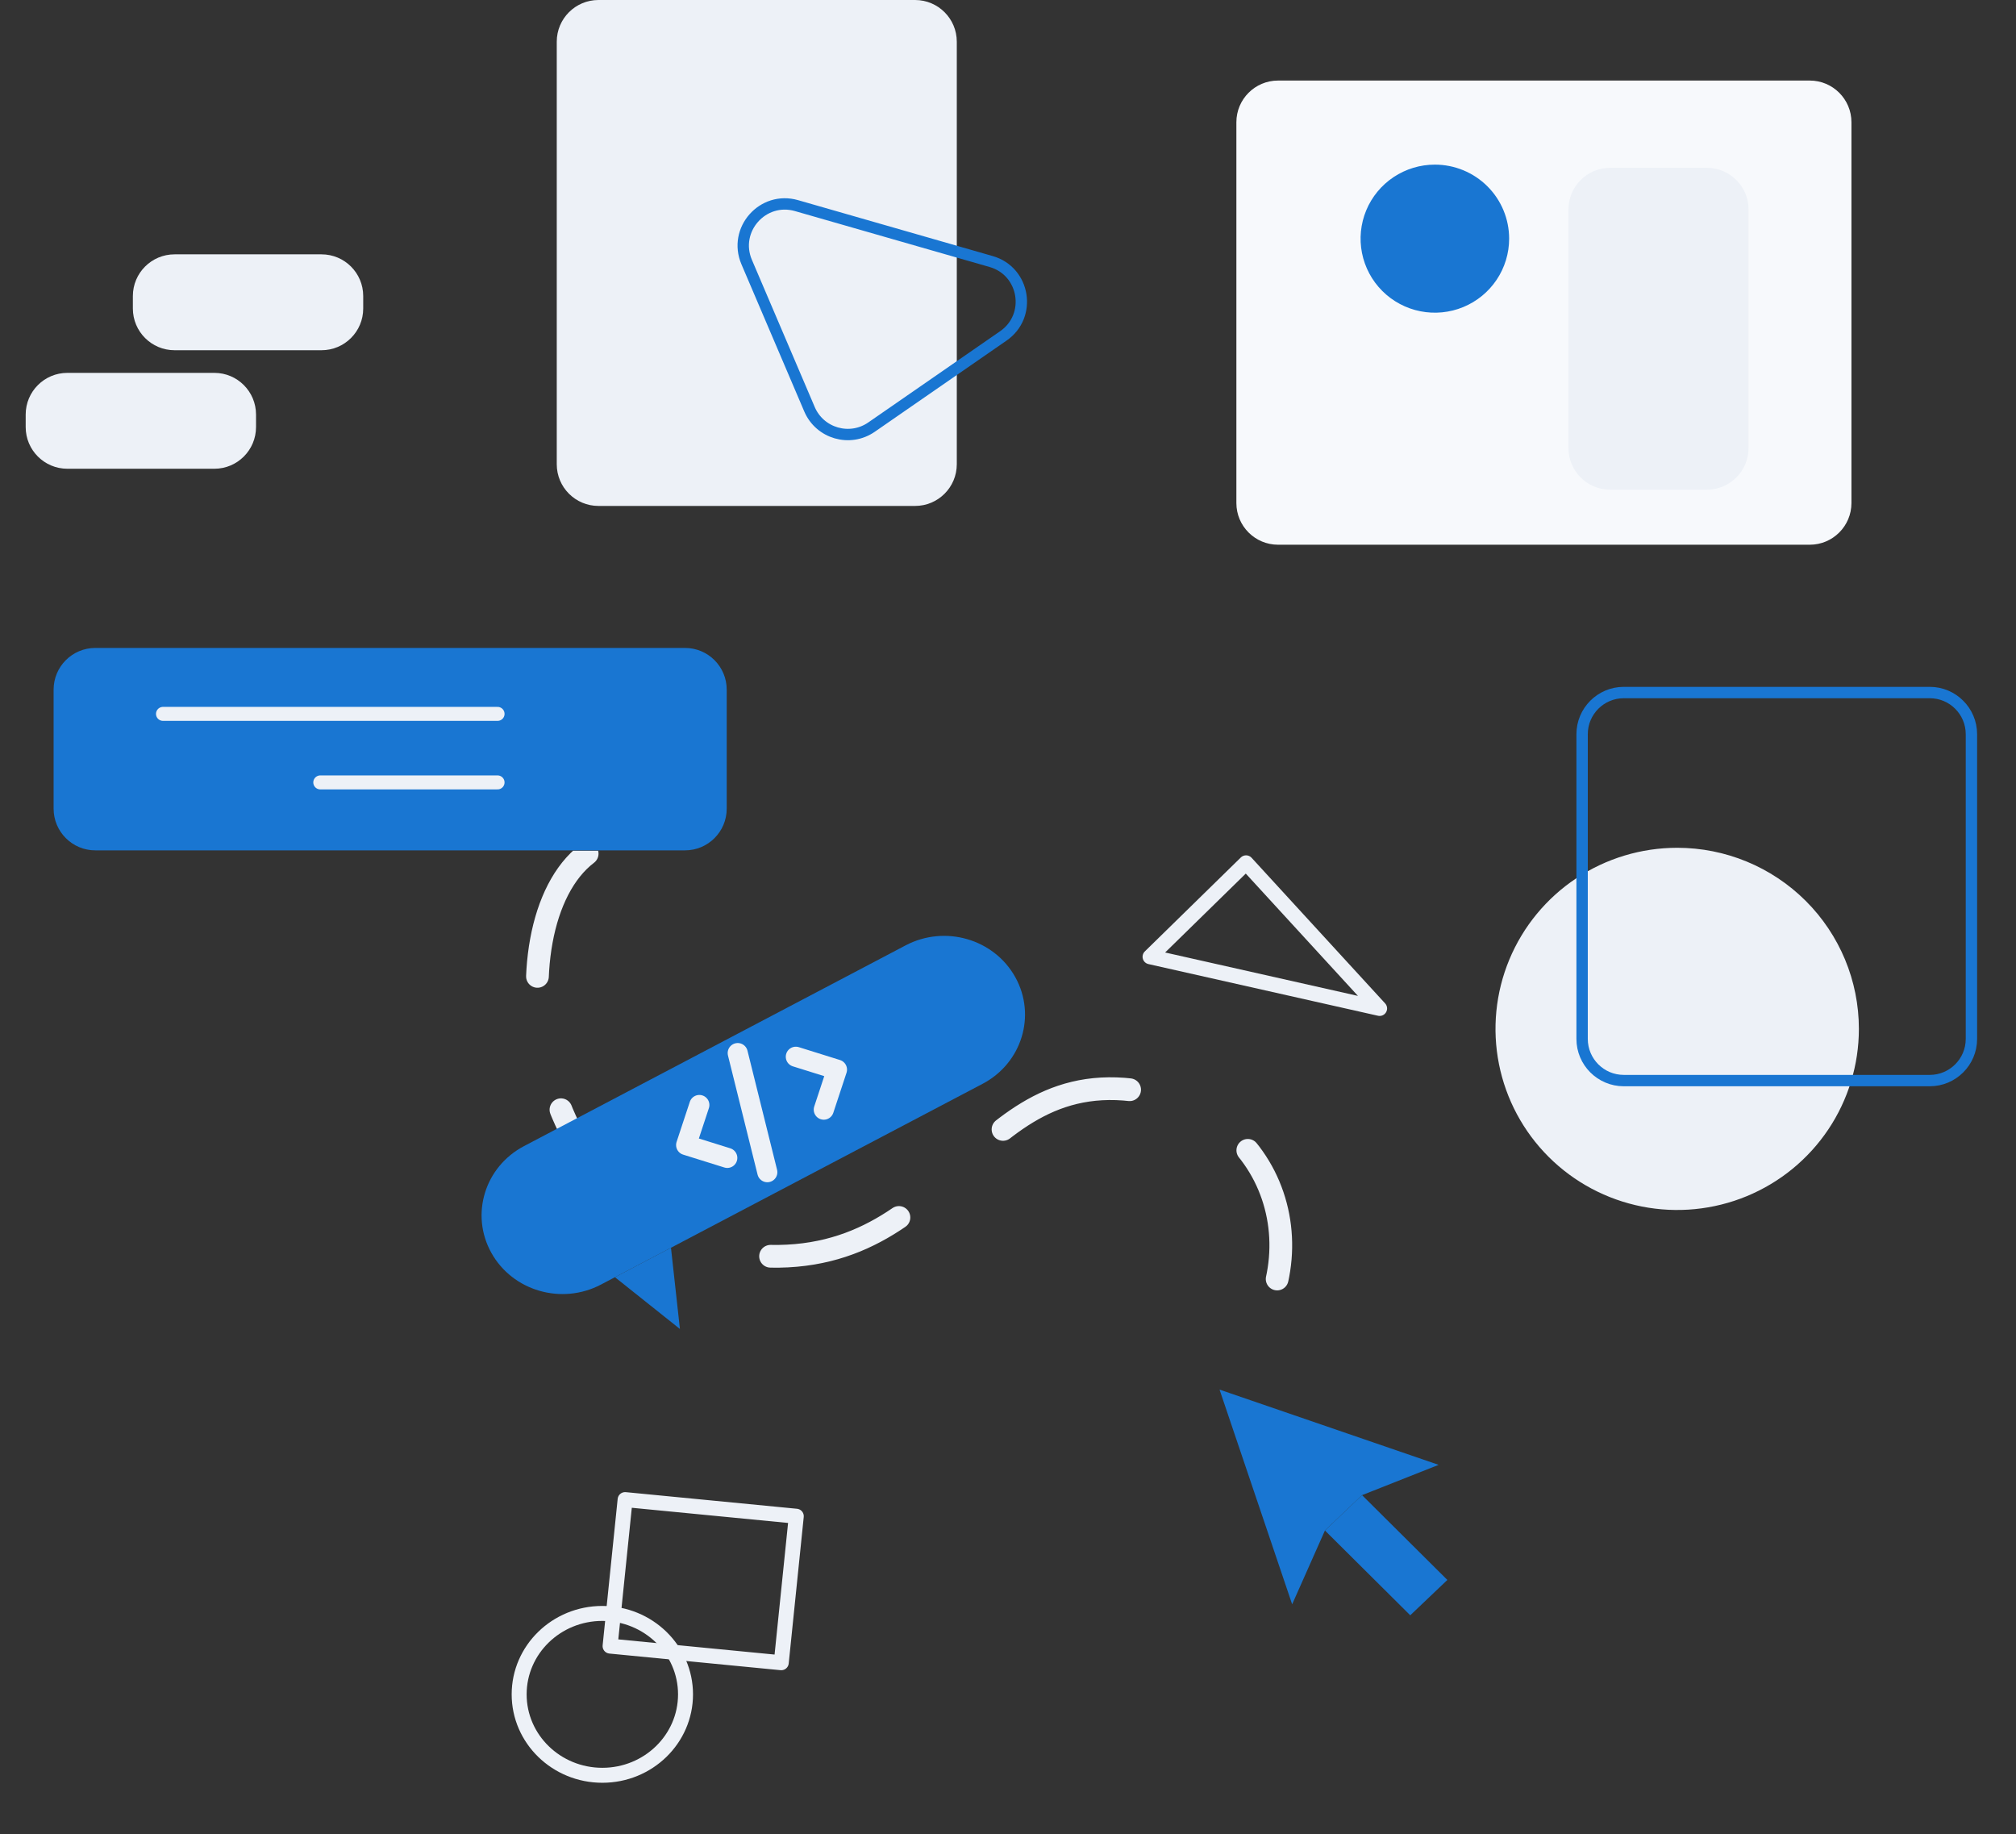 <svg width="532" height="484" viewBox="0 0 532 484" fill="none" xmlns="http://www.w3.org/2000/svg">
<rect x="0" y="0" width="532" height="484" fill="#333333" stroke="none"/>
<path d="M488.576 32.254C488.576 26.179 483.651 21.254 477.576 21.254H337.266C331.19 21.254 326.266 26.179 326.266 32.254V132.727C326.266 138.802 331.19 143.727 337.266 143.727H477.576C483.651 143.727 488.576 138.802 488.576 132.727V32.254Z" fill="#F7F9FC"/>
<path d="M461.424 55.282C461.424 49.207 456.499 44.282 450.424 44.282H424.895C418.819 44.282 413.895 49.207 413.895 55.282V118.206C413.895 124.281 418.819 129.206 424.895 129.206H450.424C456.499 129.206 461.424 124.281 461.424 118.206V55.282Z" fill="#EDF1F7"/>
<path d="M398.245 62.964C398.246 66.828 397.098 70.605 394.944 73.819C392.791 77.032 389.73 79.537 386.148 81.016C382.566 82.496 378.624 82.883 374.821 82.13C371.019 81.376 367.526 79.516 364.784 76.784C362.043 74.051 360.176 70.57 359.419 66.78C358.663 62.99 359.052 59.062 360.536 55.492C362.02 51.922 364.534 48.872 367.758 46.726C370.983 44.58 374.774 43.435 378.651 43.437C383.847 43.437 388.831 45.494 392.506 49.156C396.181 52.818 398.245 57.785 398.245 62.964Z" fill="#1976D2"/>
<path d="M490.539 271.475C490.539 280.926 487.728 290.164 482.459 298.022C477.19 305.88 469.702 312.005 460.941 315.621C452.179 319.238 442.539 320.185 433.238 318.341C423.937 316.497 415.394 311.946 408.688 305.263C401.983 298.581 397.416 290.066 395.566 280.797C393.716 271.528 394.665 261.92 398.294 253.189C401.923 244.458 408.069 236.995 415.953 231.744C423.838 226.494 433.109 223.691 442.592 223.691C455.309 223.691 467.504 228.726 476.496 237.687C485.488 246.648 490.539 258.802 490.539 271.475Z" fill="#EDF1F7"/>
<path d="M520.238 193.729C520.238 187.653 515.313 182.729 509.238 182.729H428.5C422.425 182.729 417.5 187.653 417.5 193.729V274.116C417.5 280.191 422.425 285.116 428.5 285.116H509.238C515.313 285.116 520.238 280.191 520.238 274.116V193.729Z" stroke="#1976D2" stroke-width="3" stroke-linecap="round" stroke-linejoin="round"/>
<path d="M191.771 181.962C191.771 175.887 186.847 170.962 180.771 170.962H25.148C19.073 170.962 14.148 175.887 14.148 181.962V213.37C14.148 219.445 19.073 224.37 25.148 224.37H180.771C186.847 224.37 191.771 219.445 191.771 213.37V181.962Z" fill="#1976D2"/>
<path d="M176.49 197.397C176.491 200.481 175.575 203.495 173.857 206.06C172.139 208.625 169.696 210.624 166.837 211.805C163.979 212.986 160.834 213.295 157.799 212.695C154.764 212.094 151.976 210.61 149.787 208.43C147.599 206.25 146.108 203.472 145.504 200.448C144.9 197.424 145.21 194.289 146.394 191.44C147.577 188.591 149.582 186.155 152.155 184.442C154.728 182.729 157.752 181.814 160.847 181.814C164.994 181.814 168.972 183.456 171.905 186.378C174.839 189.3 176.488 193.264 176.49 197.397Z" fill="#1976D2"/>
<path d="M131.301 188.359H43.012" stroke="#EDF1F7" stroke-width="3.69" stroke-linecap="round" stroke-linejoin="round"/>
<path d="M131.3 206.442H84.519" stroke="#EDF1F7" stroke-width="3.69" stroke-linecap="round" stroke-linejoin="round"/>
<path d="M252.486 11C252.486 4.925 247.561 0 241.486 0H157.922C151.847 0 146.922 4.925 146.922 11V122.493C146.922 128.568 151.847 133.493 157.922 133.493H241.486C247.561 133.493 252.486 128.568 252.486 122.493V11Z" fill="#EDF1F7"/>
<path d="M210.19 54.252C201.284 51.693 193.399 60.62 197.037 69.143L213.611 107.967C216.344 114.369 224.261 116.655 229.986 112.694L264.776 88.624C272.408 83.344 270.474 71.568 261.555 69.005L210.19 54.252Z" stroke="#1976D2" stroke-width="3" stroke-linecap="round" stroke-linejoin="round"/>
<path d="M95.848 78.109C95.848 72.034 90.923 67.109 84.848 67.109H46.062C39.987 67.109 35.062 72.034 35.062 78.109V81.409C35.062 87.484 39.987 92.409 46.062 92.409H84.848C90.923 92.409 95.848 87.484 95.848 81.409V78.109Z" fill="#EDF1F7"/>
<path d="M67.563 109.383C67.563 103.308 62.638 98.383 56.563 98.383H17.777C11.702 98.383 6.777 103.308 6.777 109.383V112.682C6.777 118.758 11.702 123.682 17.777 123.682H56.563C62.638 123.682 67.563 118.758 67.563 112.682V109.383Z" fill="#EDF1F7"/>
<g clip-path="url(#clip0)">
<path d="M154.944 225.246C130.186 244.094 139.401 320.421 190.161 330.051C249.606 341.327 253.623 282.288 298.692 287.583C337.884 292.191 349.647 333.416 325.379 359.266" stroke="#EDF1F7" stroke-width="6" stroke-linecap="round" stroke-linejoin="round" stroke-dasharray="36 36"/>
<path d="M238.989 249.435L138.281 302.405C127.91 307.86 124.048 320.461 129.655 330.549C135.262 340.637 148.216 344.393 158.587 338.938L259.295 285.968C269.666 280.513 273.528 267.912 267.921 257.824C262.314 247.736 249.36 243.98 238.989 249.435Z" fill="#1976D2"/>
<path d="M191.924 305.514L181.062 302.123L184.551 291.555" stroke="#EDF1F7" stroke-width="5.3" stroke-linecap="round" stroke-linejoin="round"/>
<path d="M210.008 278.825L220.87 282.219L217.384 292.785" stroke="#EDF1F7" stroke-width="5.3" stroke-linecap="round" stroke-linejoin="round"/>
<path d="M194.676 277.858L202.488 309.287" stroke="#EDF1F7" stroke-width="5.3" stroke-linecap="round" stroke-linejoin="round"/>
<path d="M162.277 336.994L179.423 350.653L177.061 329.217" fill="#1976D2"/>
<path d="M359.432 394.499L379.638 386.506L321.824 366.652L340.985 423.303L349.636 403.825" fill="#1976D2"/>
<path d="M359.433 394.499L381.944 416.874L372.148 426.2L349.637 403.825" fill="#1976D2"/>
<path d="M328.822 227.659L303.488 252.447L364.063 266.083L328.822 227.659Z" stroke="#EDF1F7" stroke-width="3.95" stroke-linecap="round" stroke-linejoin="round"/>
<path d="M164.962 395.674L160.996 434.33L206.166 438.716L210.132 400.06L164.962 395.674Z" stroke="#EDF1F7" stroke-width="3.95" stroke-linecap="round" stroke-linejoin="round"/>
<path d="M158.951 468.415C171.074 468.415 180.902 458.855 180.902 447.062C180.902 435.268 171.074 425.708 158.951 425.708C146.828 425.708 137 435.268 137 447.062C137 458.855 146.828 468.415 158.951 468.415Z" stroke="#EDF1F7" stroke-width="3.95" stroke-linecap="round" stroke-linejoin="round"/>
</g>
<defs>
<clipPath id="clip0">
<rect width="265" height="258.3" fill="white" transform="translate(117 224.475)"/>
</clipPath>
</defs>
</svg>
